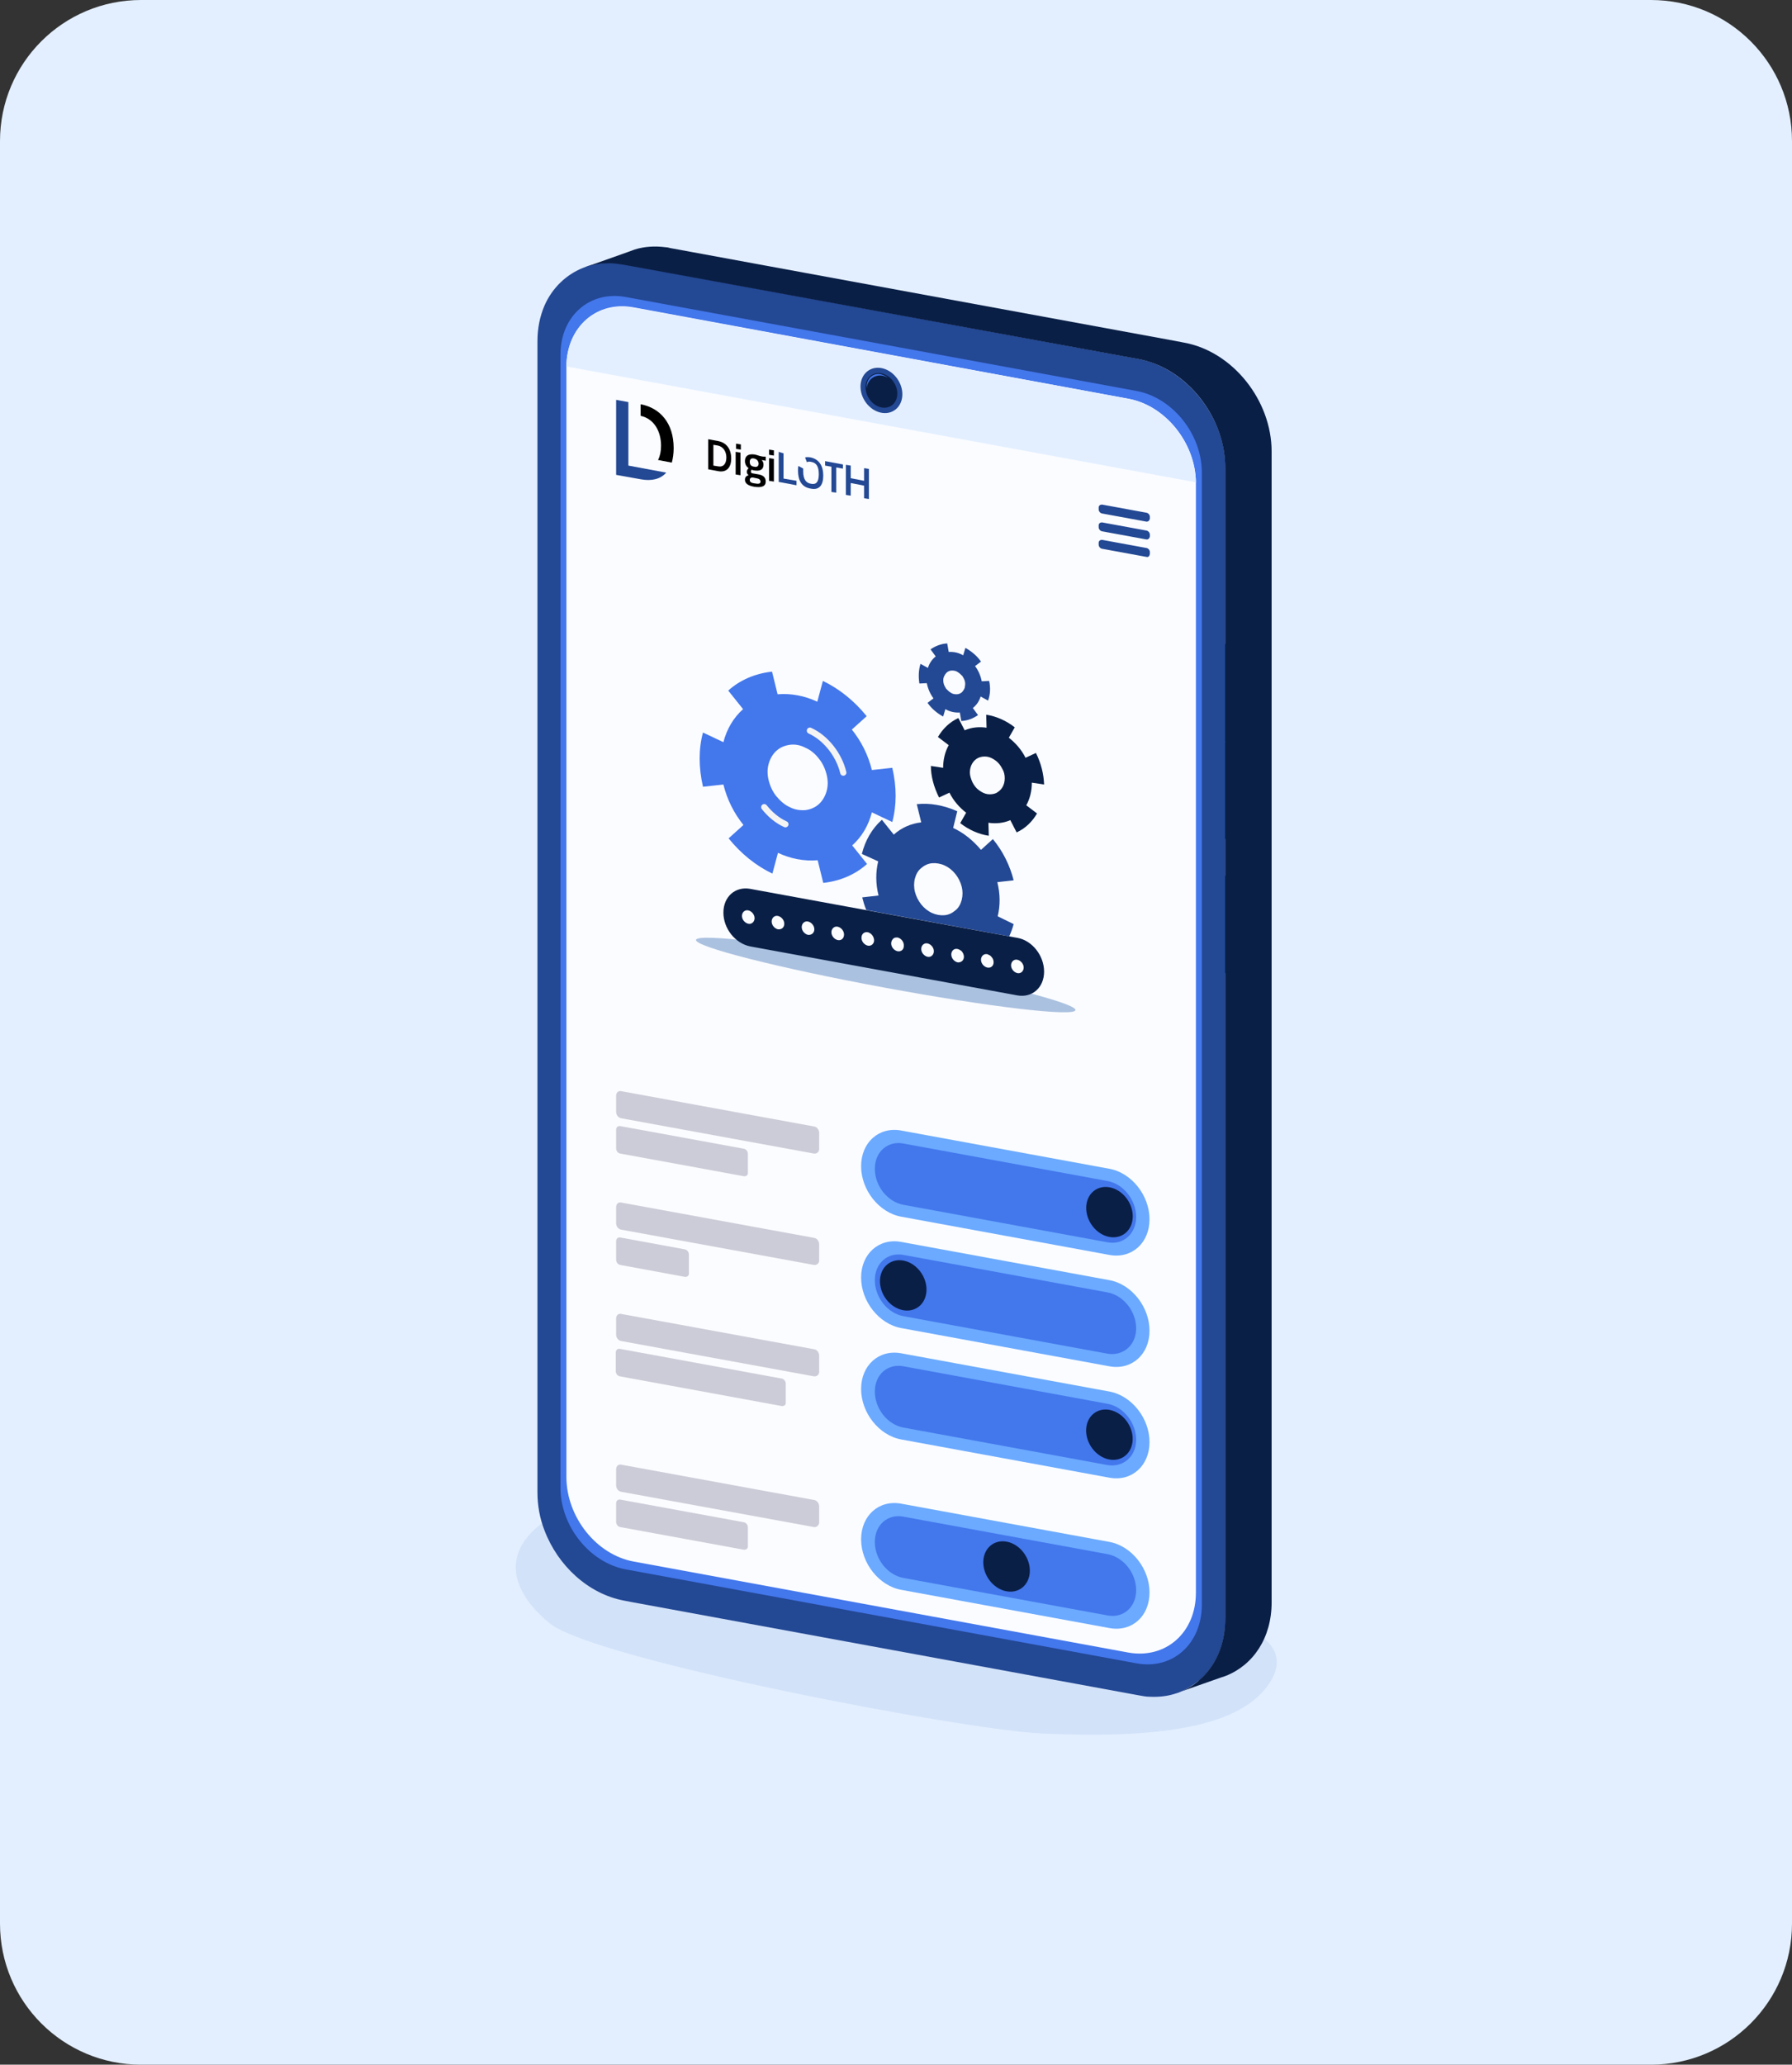 <?xml version="1.0" encoding="UTF-8"?> <svg xmlns="http://www.w3.org/2000/svg" xmlns:xlink="http://www.w3.org/1999/xlink" version="1.1" id="Ebene_1" x="0px" y="0px" viewBox="0 0 482.8 556.1" style="enable-background:new 0 0 482.8 556.1;" xml:space="preserve"><rect x="0" y="0" width="482.8" height="556.1" fill="#333333" stroke="none"/> <style type="text/css"> .st0{fill:#E3EFFF;} .st1{fill:#B8D6FF;} .st2{fill:#FAFCFF;} .st3{fill:#1A1A27;} .st4{fill:#33333F;} .st5{fill:#4D4D59;} .st6{fill:#666672;} .st7{fill:#9999A5;} .st8{fill:#CCCCD8;} .st9{fill:#0A1F46;} .st10{fill:#234894;} .st11{fill:#4377EC;} .st12{fill:#6BAAFF;} .st13{fill:#F5F9FF;} .st14{fill:#99C4FF;} .st15{fill:#FFFFFF;} .st16{fill:#4377EC;stroke:#4377EC;stroke-linecap:round;stroke-linejoin:round;stroke-miterlimit:10;} .st17{fill:none;stroke:#234894;stroke-width:2.107;stroke-linecap:round;stroke-linejoin:round;stroke-miterlimit:10;} .st18{fill:none;stroke:#4377EC;stroke-width:2.107;stroke-linecap:round;stroke-linejoin:round;stroke-miterlimit:10;} .st19{fill:#234894;stroke:#234894;stroke-linejoin:round;stroke-miterlimit:10;} .st20{fill:#234894;stroke:#234894;stroke-miterlimit:10;} .st21{fill:none;stroke:#0A1F46;stroke-width:2.107;stroke-linecap:round;stroke-linejoin:round;stroke-miterlimit:10;} .st22{fill-rule:evenodd;clip-rule:evenodd;fill:#FAFCFF;} .st23{fill-rule:evenodd;clip-rule:evenodd;fill:#E3EFFF;} .st24{opacity:0.3;fill:#6BAAFF;} .st25{fill:#654938;} .st26{fill:#E7B886;} .st27{fill:#D6AB7C;} .st28{fill:#49342C;} .st29{fill:#CB935C;} .st30{fill:#EBC59C;} .st31{fill:#ABC1E0;} .st32{fill:#8C5B30;} .st33{fill:#F4F4F4;} .st34{fill:#FFFFFF;stroke:#E3EFFF;stroke-width:2.648;stroke-miterlimit:10;} .st35{fill:#E1E1E1;} .st36{fill-rule:evenodd;clip-rule:evenodd;fill:#F4F4F4;} .st37{fill-rule:evenodd;clip-rule:evenodd;fill:#E1E1E1;} .st38{opacity:0.4;fill:#B9D0F0;} .st39{fill:#C69C6D;} .st40{fill:#A67C52;} .st41{fill:#D9AD7E;} .st42{fill:none;stroke:#234894;stroke-width:1.192;stroke-miterlimit:10;} .st43{fill:none;stroke:#234894;stroke-width:1.192;stroke-linecap:round;stroke-linejoin:round;stroke-miterlimit:10;} .st44{fill:#E0E0ED;} .st45{fill:#D2D2D2;} .st46{fill:#B3B3B3;stroke:#B3B3B3;stroke-width:0.397;stroke-miterlimit:10;} .st47{fill:none;stroke:#E1E1E1;stroke-width:0.53;stroke-linecap:round;stroke-miterlimit:10;} .st48{fill:#121440;} .st49{fill:#15254A;} .st50{fill:#313C8C;} .st51{fill:#E0B88D;} .st52{fill:#734B27;} .st53{opacity:0.75;fill:#D2D2D2;} .st54{opacity:0.75;} .st55{fill:none;stroke:#F4F4F4;stroke-width:1.672;stroke-linecap:round;stroke-linejoin:round;stroke-miterlimit:10;} .st56{fill:#38732F;} .st57{fill:#6BBF54;} .st58{fill:#D9AA52;} .st59{fill:#F2CF63;} .st60{fill:#AD7117;} .st61{fill:#071733;} .st62{fill:#0D2859;} .st63{fill:#F2C4A3;} .st64{fill:#B9D0F0;} .st65{fill:#D6AD90;} .st66{fill:#95A9C4;} .st67{fill:#EE849F;} .st68{opacity:0.5;fill:#E1E1E1;} .st69{fill:#666666;} .st70{fill:#1A1A1A;} .st71{fill:none;stroke:#4D4D4D;stroke-width:0.53;stroke-linecap:round;stroke-miterlimit:10;} .st72{fill:#CA9D58;} .st73{fill:#B28B4E;} .st74{fill:#666672;stroke:#666672;stroke-width:1.192;stroke-miterlimit:10;} .st75{fill:#CCCCD8;stroke:#666672;stroke-width:1.192;stroke-miterlimit:10;} .st76{fill:none;stroke:#234894;stroke-width:0.662;stroke-miterlimit:10;} .st77{fill:none;stroke:#234894;stroke-width:0.662;stroke-linecap:round;stroke-linejoin:round;stroke-miterlimit:10;} .st78{fill:#38404B;} .st79{fill:#A6B5C6;} .st80{fill:none;stroke:#234894;stroke-width:1.324;stroke-linecap:round;stroke-linejoin:round;stroke-miterlimit:10;} .st81{fill:none;stroke:#0A1F46;stroke-width:0.927;stroke-linecap:round;stroke-linejoin:round;stroke-miterlimit:10;} .st82{fill:none;} .st83{fill-rule:evenodd;clip-rule:evenodd;fill:#E7B886;} .st84{fill-rule:evenodd;clip-rule:evenodd;fill:#654938;} .st85{fill:#E1E1E1;stroke:#E1E1E1;stroke-width:0.794;stroke-miterlimit:10;} .st86{fill:none;stroke:#ABC1E0;stroke-width:2.251;stroke-miterlimit:10;} .st87{fill:none;stroke:#CCCCD8;stroke-miterlimit:10;} .st88{fill:#B8926B;} .st89{stroke:#666666;stroke-miterlimit:10;} .st90{fill:#0A1F46;stroke:#666666;stroke-miterlimit:10;} .st91{fill:#B8D6FF;stroke:#666666;stroke-miterlimit:10;} .st92{fill:#E3EFFF;stroke:#666666;stroke-miterlimit:10;} .st93{fill:#234894;stroke:#666666;stroke-miterlimit:10;} .st94{fill:#4377EC;stroke:#666666;stroke-miterlimit:10;} .st95{fill:#6BAAFF;stroke:#666666;stroke-miterlimit:10;} .st96{fill:#99C4FF;stroke:#666666;stroke-miterlimit:10;} .st97{fill:#FFFFFF;stroke:#666666;stroke-miterlimit:10;} .st98{fill:#4D4D4D;} .st99{fill:none;stroke:#666666;stroke-width:2;stroke-miterlimit:10;} .st100{fill:#808080;} .st101{fill:#FFFFFF;stroke:#CCCCCC;stroke-miterlimit:10;} .st102{fill:#333333;} .st103{fill:#E3EFFF;stroke:#E3EFFF;stroke-width:3;stroke-miterlimit:10;} .st104{fill:none;stroke:#234894;stroke-width:1.508;stroke-miterlimit:10;} .st105{fill:#666672;stroke:#666672;stroke-width:1.508;stroke-miterlimit:10;} .st106{fill:#CCCCD8;stroke:#666672;stroke-width:1.508;stroke-miterlimit:10;} .st107{fill:none;stroke:#234894;stroke-width:0.561;stroke-miterlimit:10;} .st108{fill:none;stroke:#234894;stroke-width:0.561;stroke-linecap:round;stroke-linejoin:round;stroke-miterlimit:10;} .st109{fill:none;stroke:#234894;stroke-width:1.122;stroke-miterlimit:10;} .st110{fill:none;stroke:#234894;stroke-width:1.122;stroke-linecap:round;stroke-linejoin:round;stroke-miterlimit:10;} .st111{fill:none;stroke:#234894;stroke-width:1.675;stroke-linecap:round;stroke-linejoin:round;stroke-miterlimit:10;} .st112{fill:none;stroke:#0A1F46;stroke-width:1.173;stroke-linecap:round;stroke-linejoin:round;stroke-miterlimit:10;} .st113{fill:none;stroke:#F4F4F4;stroke-width:2.115;stroke-linecap:round;stroke-linejoin:round;stroke-miterlimit:10;} .st114{fill:none;stroke:#234894;stroke-width:0.905;stroke-miterlimit:10;} .st115{fill:none;stroke:#234894;stroke-width:0.905;stroke-linecap:round;stroke-linejoin:round;stroke-miterlimit:10;} .st116{fill:#B3B3B3;stroke:#B3B3B3;stroke-width:0.302;stroke-miterlimit:10;} .st117{fill:none;stroke:#E1E1E1;stroke-width:0.402;stroke-linecap:round;stroke-miterlimit:10;} .st118{fill:none;stroke:#F4F4F4;stroke-width:1.27;stroke-linecap:round;stroke-linejoin:round;stroke-miterlimit:10;} .st119{fill:none;stroke:#4D4D4D;stroke-width:0.402;stroke-linecap:round;stroke-miterlimit:10;} .st120{fill:#666672;stroke:#666672;stroke-width:0.905;stroke-miterlimit:10;} .st121{fill:#CCCCD8;stroke:#666672;stroke-width:0.905;stroke-miterlimit:10;} .st122{fill:none;stroke:#234894;stroke-width:0.503;stroke-miterlimit:10;} .st123{fill:none;stroke:#234894;stroke-width:0.503;stroke-linecap:round;stroke-linejoin:round;stroke-miterlimit:10;} .st124{fill:none;stroke:#234894;stroke-width:1.006;stroke-linecap:round;stroke-linejoin:round;stroke-miterlimit:10;} .st125{fill:none;stroke:#0A1F46;stroke-width:0.704;stroke-linecap:round;stroke-linejoin:round;stroke-miterlimit:10;} .st126{fill:none;stroke:#234894;stroke-width:1.145;stroke-miterlimit:10;} .st127{fill:#666672;stroke:#666672;stroke-width:1.145;stroke-miterlimit:10;} .st128{fill:#CCCCD8;stroke:#666672;stroke-width:1.145;stroke-miterlimit:10;} .st129{fill:none;stroke:#234894;stroke-width:0.426;stroke-miterlimit:10;} .st130{fill:none;stroke:#234894;stroke-width:0.426;stroke-linecap:round;stroke-linejoin:round;stroke-miterlimit:10;} .st131{fill:none;stroke:#234894;stroke-width:0.852;stroke-miterlimit:10;} .st132{fill:none;stroke:#234894;stroke-width:0.852;stroke-linecap:round;stroke-linejoin:round;stroke-miterlimit:10;} .st133{fill:none;stroke:#234894;stroke-width:1.273;stroke-linecap:round;stroke-linejoin:round;stroke-miterlimit:10;} .st134{fill:none;stroke:#0A1F46;stroke-width:0.891;stroke-linecap:round;stroke-linejoin:round;stroke-miterlimit:10;} .st135{fill:none;stroke:#F4F4F4;stroke-width:1.607;stroke-linecap:round;stroke-linejoin:round;stroke-miterlimit:10;} .st136{fill:none;stroke:#E3EFFF;stroke-miterlimit:10;} .st137{fill:none;stroke:#234894;stroke-width:0.75;stroke-linecap:round;stroke-linejoin:round;stroke-miterlimit:10;} .st138{fill:none;stroke:#234894;stroke-width:1.296;stroke-linecap:round;stroke-linejoin:round;stroke-miterlimit:10;} .st139{fill:none;stroke:#0A1F46;stroke-width:1.296;stroke-linecap:round;stroke-linejoin:round;stroke-miterlimit:10;} </style> <path class="st0" d="M444.8,556.1H38c-21,0-38-17-38-38V38C0,17,17,0,38,0l406.8,0c21,0,38,17,38,38v480.1 C482.8,539.1,465.8,556.1,444.8,556.1z"></path> <g> <path class="st38" d="M144.7,411.3c-11.5,10-3.3,20.6,3.5,26c12.4,9.8,111.6,28.7,132.6,29.6c29,1.3,54.3-0.9,61.9-14.7 c7.6-13.9-20.1-18.3-32.8-22.1C286.7,423.3,164.4,394.2,144.7,411.3z"></path> <g> <path class="st9" d="M331.2,199.9l-1.4-0.3c-0.7-0.1-1.2-0.8-1.2-1.5v-23.6c0-0.7,0.6-1.2,1.2-1.1l1.4,0.3 c0.7,0.1,1.2,0.8,1.2,1.5v23.6C332.4,199.5,331.9,200,331.2,199.9z"></path> <path class="st9" d="M331.2,226.2l-1.4-0.3c-0.7-0.1-1.2-0.8-1.2-1.5v-23.6c0-0.7,0.6-1.2,1.2-1.1l1.4,0.3 c0.7,0.1,1.2,0.8,1.2,1.5v23.6C332.4,225.8,331.9,226.3,331.2,226.2z"></path> <path class="st9" d="M331.2,262.3l-1.4-0.3c-0.7-0.1-1.2-0.8-1.2-1.5v-23.6c0-0.7,0.6-1.2,1.2-1.1l1.4,0.3 c0.7,0.1,1.2,0.8,1.2,1.5v23.6C332.4,261.9,331.9,262.4,331.2,262.3z"></path> <path class="st10" d="M330.1,126v310c0,7-2.7,12.9-7.1,16.6c-1.4,1.2-3,2.2-4.8,3l0,0c-0.6,0.3-1.3,0.5-2,0.7h0 c-2,0.6-4.2,0.8-6.4,0.7c-1,0-2-0.2-3.1-0.4l-136-25l-2.6-0.5c-9.6-1.8-17.8-9.4-21.4-18.9c-1.3-3.3-1.9-6.8-1.9-10.3v-310 c0-3.6,0.7-6.8,1.9-9.6c2.1-4.8,5.9-8.4,10.5-10.2l1-0.4c1.9-0.6,3.9-0.9,6.1-0.9c1.2,0,2.5,0.1,3.8,0.4l11.4,2.1l127.2,23.4 c1,0.2,2.1,0.5,3.1,0.8C321.2,101.3,330.1,113.4,330.1,126z"></path> <path class="st10" d="M330.1,126v310c0,7-2.7,12.9-7.1,16.6c-1.2,0-2.5-0.1-3.8-0.4l-9.5-1.7l-129.2-23.8 c-0.4-0.1-0.7-0.1-1.1-0.2c-12.4-2.9-22.3-15.7-22.3-29.1v-310c0-7,2.7-12.9,7.1-16.6c1.2,0,2.5,0.1,3.8,0.4l11.4,2.1l127.2,23.4 c1,0.2,2.1,0.5,3.1,0.8C321.2,101.3,330.1,113.4,330.1,126z"></path> <path class="st11" d="M306.2,448l-137.6-25.3c-9.7-1.8-17.6-11.6-17.6-22V95.5c0-10.4,7.9-17.3,17.6-15.5l137.6,25.3 c9.7,1.8,17.6,11.6,17.6,22v305.1C323.7,442.8,315.9,449.8,306.2,448z"></path> <path class="st2" d="M322.2,130.1V429c0,10.7-8.1,17.9-18.2,16.1l-133.2-24.5c-10.1-1.8-18.2-12-18.2-22.8V98.9c0-0.1,0-0.2,0-0.3 c0.1-10.6,8.2-17.7,18.2-15.8L304,107.4c10,1.8,18.1,11.9,18.2,22.5C322.2,130,322.2,130.1,322.2,130.1z"></path> <g> <g> <path d="M190.8,126.4v-8.1l2.7,0.5c2.1,0.4,3.5,2,3.5,4.7c0,2.7-1.5,3.8-3.5,3.4L190.8,126.4z M193.4,120l-1.2-0.2v5.6l1.2,0.2 c1.5,0.3,2.3-0.7,2.3-2.4C195.7,121.7,194.9,120.3,193.4,120z"></path> <path d="M199.6,121.1l-1.3-0.2v-1.4l1.3,0.2V121.1z M199.5,128l-1.3-0.2v-6.1l1.3,0.2V128z"></path> <path d="M203.2,122.4c0.7,0.1,1.3,0.4,1.9,0.5c0.4,0.1,0.8,0.1,1.2,0.1v1.1c-0.3-0.1-0.7-0.1-1.1-0.2c0.3,0.3,0.5,0.7,0.5,1.2 c0,1.6-1.2,1.8-2.5,1.6c-0.2,0-0.5-0.1-0.7-0.2c-0.1,0.1-0.2,0.3-0.2,0.5c0,0.2,0.1,0.5,0.5,0.5l1.7,0.3 c0.9,0.2,1.8,0.6,1.8,1.9c0,1.3-1.1,1.7-3.1,1.4c-1.7-0.3-2.5-0.9-2.5-1.9c0-0.5,0.2-1,1-1.2V128c-0.3-0.2-0.5-0.6-0.5-0.9 c0-0.4,0.2-0.7,0.5-1c-0.6-0.4-1-1.1-1-1.9C200.7,122.8,201.6,122.2,203.2,122.4z M202.8,128.6c-0.5,0-0.8,0.2-0.8,0.7 c0,0.5,0.4,0.8,1.3,0.9c1.1,0.2,1.6,0.1,1.6-0.5c0-0.4-0.3-0.7-0.7-0.8L202.8,128.6z M203.2,123.5c-0.8-0.2-1.2,0.2-1.2,0.9 s0.3,1.2,1.2,1.3c0.8,0.2,1.2-0.2,1.2-0.9C204.3,124.2,204,123.7,203.2,123.5z"></path> <path d="M208.5,122.7l-1.3-0.2v-1.4l1.3,0.2V122.7z M208.5,129.7l-1.3-0.2v-6.1l1.3,0.2V129.7z"></path> <path class="st10" d="M211.1,122.1v6.8l3.5,0.6v1.2l-4.8-0.9v-8.1L211.1,122.1z"></path> <path class="st10" d="M221.8,128.1c0,2.6-1.1,4-3.4,3.5c-2.4-0.4-3.4-2.2-3.4-4.8c0-0.5,0-0.9,0.1-1.3l1.3,0.7 c0,0.2,0,0.5,0,0.8c0,2,0.7,3.1,2.1,3.3c1.4,0.3,2.1-0.5,2.1-2.6s-0.7-3.1-2.1-3.3c-0.4-0.1-0.8-0.1-1.1,0.1l-0.5-1.3 c0.4-0.1,0.9-0.1,1.5,0C220.7,123.7,221.8,125.5,221.8,128.1z"></path> <g> <path class="st10" d="M227,126.2l-1.7-0.3v6.8l-1.3-0.2v-6.8l-1.7-0.3v-1.2l4.8,0.9V126.2z"></path> <path class="st10" d="M229.2,125.4v3.4l3.6,0.7v-3.4l1.3,0.2v8.1l-1.3-0.2v-3.4l-3.6-0.7v3.4l-1.3-0.2v-8.1L229.2,125.4z"></path> </g> </g> <g> <g> <g> <path d="M181.5,120.7c0,1.5-0.2,2.8-0.5,3.9l-3.7-0.7c0.5-1,0.8-2.3,0.8-3.8c0-4-1.9-7.3-5.5-8.1v-3.1l0.1,0 C177.8,109.9,181.5,113.9,181.5,120.7z"></path> <path class="st10" d="M179.5,127.3c-1.6,1.8-4,2.3-6.8,1.8l-6.7-1.2v-20.2l3.3,0.6v17.1L179.5,127.3z"></path> </g> </g> </g> </g> <path class="st0" d="M322.2,129.9L152.6,98.7c0.1-10.6,8.2-17.7,18.2-15.8L304,107.4C313.9,109.2,322,119.3,322.2,129.9z"></path> <ellipse transform="matrix(0.845 -0.535 0.535 0.845 -19.303 143.442)" class="st10" cx="237.4" cy="105" rx="5.3" ry="6.4"></ellipse> <ellipse transform="matrix(0.845 -0.535 0.535 0.845 -19.303 143.442)" class="st9" cx="237.4" cy="105" rx="4" ry="4.9"></ellipse> <path class="st11" d="M239.2,101.7c-0.4-0.2-0.9-0.4-1.4-0.5c-2.2-0.4-4.1,1.1-4.3,3.4c0-0.1,0-0.2,0-0.4c0-2.3,1.7-3.8,3.8-3.4 C238,101,238.7,101.3,239.2,101.7z"></path> <g> <ellipse transform="matrix(0.182 -0.983 0.983 0.182 -62.729 449.397)" class="st31" cx="238.6" cy="262.4" rx="3.4" ry="52"></ellipse> <g> <path class="st11" d="M240.4,206.8l-5.5,0.6c-1-4.1-2.9-7.8-5.4-10.9l4-3.6c-3.3-4.1-7.4-7.4-11.8-9.5l-1.5,5.6 c-3.4-1.6-7.1-2.3-10.7-2l-1.5-6.1c-4.6,0.5-8.7,2.3-11.8,5.1l4,5c-2.6,2.3-4.4,5.4-5.3,8.9l-5.5-2.6c-1.2,4.4-1.2,9.4,0,14.6 l5.5-0.6c1,4.1,2.9,7.8,5.4,10.9l-4,3.6c3.3,4.1,7.4,7.4,11.8,9.5l1.5-5.6c3.4,1.6,7.1,2.3,10.7,2l1.5,6.1 c4.6-0.5,8.7-2.3,11.8-5.1l-4-5c2.6-2.3,4.4-5.4,5.3-8.9l5.5,2.6C241.6,216.9,241.6,211.9,240.4,206.8z M222.7,213.1 c-0.4,1.4-1.1,2.6-2.1,3.5c-1,0.9-2.2,1.4-3.6,1.6c-1.4,0.1-2.9-0.1-4.2-0.8c-1.4-0.6-2.6-1.7-3.6-2.9c-1-1.2-1.7-2.7-2.1-4.3 c-0.4-1.6-0.4-3.1,0-4.5c0.4-1.4,1.1-2.6,2.1-3.5c1-0.9,2.2-1.4,3.6-1.6s2.9,0.1,4.2,0.8c1.4,0.6,2.6,1.6,3.6,2.9 c1,1.2,1.7,2.7,2.1,4.3C223.1,210.2,223.1,211.7,222.7,213.1z"></path> <path class="st55" d="M218.2,196.8c2.2,1,4.1,2.6,5.7,4.6c1.5,1.9,2.7,4.2,3.3,6.7"></path> <path class="st55" d="M211.6,222c-2.2-1-4.1-2.6-5.7-4.6"></path> </g> <g> <path class="st10" d="M266.5,183.4l-2,0.1c-0.3-1.5-0.9-2.9-1.8-4.1l1.6-1.2c-1.1-1.6-2.6-2.8-4.2-3.7l-0.6,2 c-1.2-0.7-2.6-1-3.9-0.9l-0.4-2.3c-1.7,0.1-3.2,0.7-4.5,1.6l1.4,1.9c-1,0.8-1.7,1.8-2.1,3.1l-2-1.1c-0.5,1.6-0.6,3.4-0.3,5.3 l2-0.1c0.3,1.5,0.9,2.9,1.8,4.1l-1.6,1.2c1.1,1.6,2.6,2.8,4.2,3.7l0.6-2c1.2,0.7,2.6,1,3.9,0.9l0.4,2.3c1.7-0.1,3.2-0.7,4.5-1.6 l-1.4-1.9c1-0.8,1.7-1.8,2.1-3.1l2,1.1C266.8,187.1,266.9,185.3,266.5,183.4z M259.9,185.3c-0.2,0.5-0.5,0.9-0.8,1.2 c-0.4,0.3-0.8,0.5-1.4,0.5c-0.5,0-1.1-0.1-1.5-0.4c-0.5-0.3-0.9-0.7-1.3-1.1c-0.3-0.5-0.6-1-0.7-1.6c-0.1-0.6-0.1-1.1,0.1-1.6 c0.2-0.5,0.5-0.9,0.8-1.2c0.4-0.3,0.8-0.5,1.4-0.5c0.5,0,1.1,0.1,1.5,0.4c0.5,0.3,0.9,0.7,1.3,1.1c0.3,0.5,0.6,1,0.7,1.6 C260.1,184.3,260,184.8,259.9,185.3z"></path> </g> <g> <path class="st9" d="M279.1,202.8l-2.8,1.3c-1.1-2.2-2.7-4-4.5-5.4l1.6-2.8c-2.3-1.8-5-3-7.7-3.4l0.1,3.5 c-2-0.3-4.1-0.1-5.9,0.7l-1.7-3.3c-2.4,1.1-4.2,2.9-5.5,5.1l2.9,2.2c-1,1.8-1.5,3.9-1.5,6.1l-3.3-0.5c0,2.8,0.8,5.7,2.2,8.5 l2.8-1.3c1.1,2.2,2.7,4,4.5,5.4l-1.6,2.8c2.3,1.8,5,3,7.7,3.4l-0.1-3.5c2,0.3,4.1,0.1,5.9-0.7l1.7,3.3c2.4-1.1,4.2-2.9,5.5-5.1 l-2.9-2.2c1-1.8,1.5-3.9,1.5-6.1l3.3,0.5C281.2,208.5,280.5,205.6,279.1,202.8z M270.7,209.6c0,0.9-0.2,1.7-0.6,2.4 c-0.4,0.7-1,1.2-1.7,1.6c-0.7,0.3-1.5,0.4-2.3,0.3c-0.8-0.1-1.6-0.5-2.4-1.1c-0.7-0.5-1.3-1.3-1.7-2.1c-0.4-0.9-0.7-1.8-0.7-2.6 c0-0.9,0.2-1.7,0.6-2.4c0.4-0.7,0.9-1.2,1.7-1.6c0.7-0.3,1.5-0.4,2.3-0.3c0.8,0.1,1.6,0.5,2.4,1.1c0.7,0.5,1.3,1.3,1.7,2.1 C270.5,207.8,270.7,208.7,270.7,209.6z"></path> </g> <g> <path class="st10" d="M268.8,246.8c0.7-2.9,0.7-6-0.1-9.2l4.4-0.5c-1-3.9-2.8-7.7-5.6-11.1l-3.2,2.9c-2.2-2.6-4.7-4.6-7.5-5.9 l1.1-4.5c-3.6-1.6-7.4-2.3-10.9-1.9l1.2,4.9c-2.7,0.3-5.3,1.4-7.4,3.3l-3.2-4c-2.7,2.4-4.5,5.6-5.4,9.2l4.4,2 c-0.7,2.9-0.7,6,0.1,9.2l-4.4,0.5c0.3,1.1,0.6,2.3,1.1,3.4l38.5,7.1c0.5-1.1,0.9-2.2,1.2-3.3L268.8,246.8z M259.1,242.4 c-0.3,1.1-0.8,2.1-1.7,2.8c-0.8,0.7-1.8,1.2-2.9,1.3c-1.1,0.1-2.3-0.1-3.4-0.6c-1.1-0.5-2.1-1.3-2.9-2.3c-0.8-1-1.4-2.2-1.7-3.4 c-0.3-1.2-0.3-2.5,0-3.6c0.3-1.1,0.8-2.1,1.7-2.8c0.8-0.7,1.8-1.2,2.9-1.3c1.1-0.1,2.3,0.1,3.4,0.6c1.1,0.5,2.1,1.3,2.9,2.3 c0.8,1,1.4,2.2,1.7,3.4C259.4,240,259.4,241.2,259.1,242.4z"></path> </g> <g> <path class="st9" d="M274.1,252.6l-72-13.2c-4-0.7-7.2,2.1-7.2,6.4v0c0,4.3,3.2,8.3,7.2,9.1l72,13.2c4,0.7,7.2-2.1,7.2-6.4v0 C281.3,257.4,278.1,253.3,274.1,252.6z M201.6,248.8c-0.9-0.2-1.7-1.1-1.7-2.1c0-1,0.8-1.7,1.7-1.5c0.9,0.2,1.7,1.1,1.7,2.1 C203.3,248.3,202.5,249,201.6,248.8z M209.6,250.3c-0.9-0.2-1.7-1.1-1.7-2.1c0-1,0.8-1.7,1.7-1.5c0.9,0.2,1.7,1.1,1.7,2.1 C211.3,249.8,210.6,250.4,209.6,250.3z M217.7,251.8c-0.9-0.2-1.7-1.1-1.7-2.1c0-1,0.8-1.7,1.7-1.5c0.9,0.2,1.7,1.1,1.7,2.1 C219.4,251.3,218.6,251.9,217.7,251.8z M225.7,253.2c-0.9-0.2-1.7-1.1-1.7-2.1c0-1,0.8-1.7,1.7-1.5c0.9,0.2,1.7,1.1,1.7,2.1 C227.4,252.7,226.7,253.4,225.7,253.2z M233.8,254.7c-0.9-0.2-1.7-1.1-1.7-2.1c0-0.6,0.2-1,0.6-1.3c0.3-0.2,0.7-0.3,1.1-0.2 c0.1,0,0.2,0,0.3,0.1c0.8,0.3,1.4,1.2,1.4,2.1C235.5,254.2,234.7,254.9,233.8,254.7z M241.8,256.2c-0.9-0.2-1.7-1.1-1.7-2.1 c0-0.6,0.3-1.1,0.7-1.4c0.3-0.2,0.6-0.2,1-0.2c0.9,0.2,1.6,1,1.7,1.9c0,0.1,0,0.1,0,0.2C243.6,255.7,242.8,256.4,241.8,256.2z M249.9,257.7c-0.9-0.2-1.7-1.1-1.7-2.1c0-1,0.8-1.7,1.7-1.5c0.9,0.2,1.7,1.1,1.7,2.1C251.6,257.2,250.8,257.9,249.9,257.7z M258,259.2c-0.9-0.2-1.7-1.1-1.7-2.1c0-0.1,0-0.1,0-0.2c0.1-0.9,0.8-1.5,1.7-1.3c0.4,0.1,0.7,0.3,1,0.5c0.4,0.4,0.7,1,0.7,1.6 C259.7,258.7,258.9,259.3,258,259.2z M266,260.6c-0.9-0.2-1.7-1.1-1.7-2.1c0-1,0.8-1.7,1.7-1.5c0.1,0,0.1,0,0.2,0.1 c0.3,0.1,0.7,0.3,0.9,0.6c0.4,0.4,0.6,0.9,0.6,1.5C267.7,260.1,267,260.8,266,260.6z M274.1,262.1c-0.9-0.2-1.7-1.1-1.7-2.1 c0-1,0.8-1.7,1.7-1.5c0.9,0.2,1.7,1.1,1.7,2.1C275.8,261.6,275,262.3,274.1,262.1z"></path> </g> </g> <path class="st10" d="M308.9,140.5l-12-2.2c-0.5-0.1-0.9-0.6-0.9-1.1v-0.5c0-0.5,0.4-0.8,0.9-0.8l12,2.2c0.5,0.1,0.9,0.6,0.9,1.1 v0.5C309.7,140.2,309.4,140.5,308.9,140.5z"></path> <path class="st10" d="M308.9,145.3l-12-2.2c-0.5-0.1-0.9-0.6-0.9-1.1v-0.5c0-0.5,0.4-0.8,0.9-0.8l12,2.2c0.5,0.1,0.9,0.6,0.9,1.1 v0.5C309.7,145,309.4,145.3,308.9,145.3z"></path> <path class="st10" d="M308.9,150l-12-2.2c-0.5-0.1-0.9-0.6-0.9-1.1v-0.5c0-0.5,0.4-0.8,0.9-0.8l12,2.2c0.5,0.1,0.9,0.6,0.9,1.1 v0.5C309.7,149.8,309.4,150.1,308.9,150z"></path> <g> <path class="st12" d="M298.9,368l-56.1-10.3c-6-1.1-10.8-7.2-10.8-13.6v0c0-6.4,4.8-10.7,10.8-9.6l56.1,10.3 c6,1.1,10.8,7.2,10.8,13.6l0,0C309.7,364.8,304.9,369.1,298.9,368z"></path> <path class="st11" d="M298.4,364.6l-55-10.1c-4.3-0.8-7.7-5.1-7.7-9.7l0,0c0-4.6,3.5-7.6,7.7-6.8l55,10.1 c4.3,0.8,7.7,5.1,7.7,9.7v0C306.1,362.3,302.6,365.3,298.4,364.6z"></path> <path class="st12" d="M298.9,338l-56.1-10.3c-6-1.1-10.8-7.2-10.8-13.6v0c0-6.4,4.8-10.7,10.8-9.6l56.1,10.3 c6,1.1,10.8,7.2,10.8,13.6v0C309.7,334.8,304.9,339.1,298.9,338z"></path> <path class="st11" d="M298.4,334.6l-55-10.1c-4.3-0.8-7.7-5.1-7.7-9.7v0c0-4.6,3.5-7.6,7.7-6.8l55,10.1c4.3,0.8,7.7,5.1,7.7,9.7 l0,0C306.1,332.3,302.6,335.4,298.4,334.6z"></path> <ellipse transform="matrix(0.845 -0.536 0.536 0.845 -128.353 210.715)" class="st9" cx="298.6" cy="326.4" rx="5.9" ry="7.1"></ellipse> <path class="st12" d="M298.9,398l-56.1-10.3c-6-1.1-10.8-7.2-10.8-13.6v0c0-6.4,4.8-10.7,10.8-9.6l56.1,10.3 c6,1.1,10.8,7.2,10.8,13.6v0C309.7,394.8,304.9,399.1,298.9,398z"></path> <path class="st11" d="M298.4,394.6l-55-10.1c-4.3-0.8-7.7-5.1-7.7-9.7l0,0c0-4.6,3.5-7.6,7.7-6.8l55,10.1 c4.3,0.8,7.7,5.1,7.7,9.7l0,0C306.1,392.3,302.6,395.3,298.4,394.6z"></path> <ellipse transform="matrix(0.845 -0.536 0.536 0.845 -160.48 220.045)" class="st9" cx="298.6" cy="386.3" rx="5.9" ry="7.1"></ellipse> <ellipse transform="matrix(0.845 -0.536 0.536 0.845 -147.583 184.049)" class="st9" cx="243.1" cy="346.1" rx="5.9" ry="7.1"></ellipse> </g> <g> <path class="st8" d="M219.3,310.7l-51.9-9.5c-0.8-0.1-1.4-0.9-1.4-1.7v-4.4c0-0.8,0.6-1.4,1.4-1.2l51.9,9.5 c0.8,0.1,1.4,0.9,1.4,1.7v4.4C220.7,310.3,220,310.8,219.3,310.7z"></path> <path class="st8" d="M200.4,316.8l-33.3-6.1c-0.6-0.1-1.1-0.7-1.1-1.4v-5c0-0.7,0.5-1.1,1.1-1l33.3,6.1c0.6,0.1,1.1,0.7,1.1,1.4 v5C201.6,316.5,201,316.9,200.4,316.8z"></path> </g> <g> <path class="st8" d="M219.3,411.3l-51.9-9.5c-0.8-0.1-1.4-0.9-1.4-1.7v-4.4c0-0.8,0.6-1.4,1.4-1.2l51.9,9.5 c0.8,0.1,1.4,0.9,1.4,1.7v4.4C220.7,410.8,220,411.4,219.3,411.3z"></path> <path class="st8" d="M200.4,417.4l-33.3-6.1c-0.6-0.1-1.1-0.7-1.1-1.4v-5c0-0.7,0.5-1.1,1.1-1l33.3,6.1c0.6,0.1,1.1,0.7,1.1,1.4 v5C201.6,417,201,417.5,200.4,417.4z"></path> </g> <g> <path class="st8" d="M219.3,340.7l-51.9-9.5c-0.8-0.1-1.4-0.9-1.4-1.7v-4.4c0-0.8,0.6-1.4,1.4-1.2l51.9,9.5 c0.8,0.1,1.4,0.9,1.4,1.7v4.4C220.7,340.3,220,340.8,219.3,340.7z"></path> <path class="st8" d="M184.5,343.9l-17.4-3.2c-0.6-0.1-1.1-0.7-1.1-1.4v-5c0-0.7,0.5-1.1,1.1-1l17.4,3.2c0.6,0.1,1.1,0.7,1.1,1.4 v5C185.7,343.5,185.2,344,184.5,343.9z"></path> </g> <g> <path class="st8" d="M219.3,370.7l-51.9-9.5c-0.8-0.1-1.4-0.9-1.4-1.7v-4.4c0-0.8,0.6-1.4,1.4-1.2l51.9,9.5 c0.8,0.1,1.4,0.9,1.4,1.7v4.4C220.7,370.3,220,370.8,219.3,370.7z"></path> <path class="st8" d="M210.6,378.7l-43.6-8c-0.6-0.1-1.1-0.7-1.1-1.4v-5c0-0.7,0.5-1.1,1.1-1l43.6,8c0.6,0.1,1.1,0.7,1.1,1.4v5 C211.8,378.3,211.3,378.8,210.6,378.7z"></path> </g> <g> <path class="st12" d="M298.9,438.5l-56.1-10.3c-6-1.1-10.8-7.2-10.8-13.6v0c0-6.4,4.8-10.7,10.8-9.6l56.1,10.3 c6,1.1,10.8,7.2,10.8,13.6v0C309.7,435.4,304.9,439.6,298.9,438.5z"></path> <path class="st11" d="M298.4,435.1l-55-10.1c-4.3-0.8-7.7-5.1-7.7-9.7l0,0c0-4.6,3.5-7.6,7.7-6.8l55,10.1 c4.3,0.8,7.7,5.1,7.7,9.7v0C306.1,432.9,302.6,435.9,298.4,435.1z"></path> <ellipse transform="matrix(0.845 -0.536 0.536 0.845 -183.807 210.694)" class="st9" cx="270.9" cy="421.8" rx="5.9" ry="7.1"></ellipse> </g> <path class="st9" d="M342.6,121.6v310c0,9.6-5,16.9-12.4,19.8l-1.2,0.4l-10.8,3.8c1.7-0.7,3.4-1.7,4.8-3c4.4-3.7,7.1-9.6,7.1-16.6 V126c0-12.7-8.9-24.8-20.3-28.5c-1-0.3-2-0.6-3.1-0.8L179.5,73.4L168,71.3c-1.3-0.2-2.6-0.4-3.8-0.4c-2.1,0-4.2,0.3-6.1,0.9 l11-3.9l1.9-0.7c2.6-0.8,5.4-1,8.4-0.6c0.4,0,0.7,0.1,1.1,0.2l136,25h0l2.6,0.5C332.1,94.7,342.6,107.8,342.6,121.6z"></path> </g> </g> </svg> 